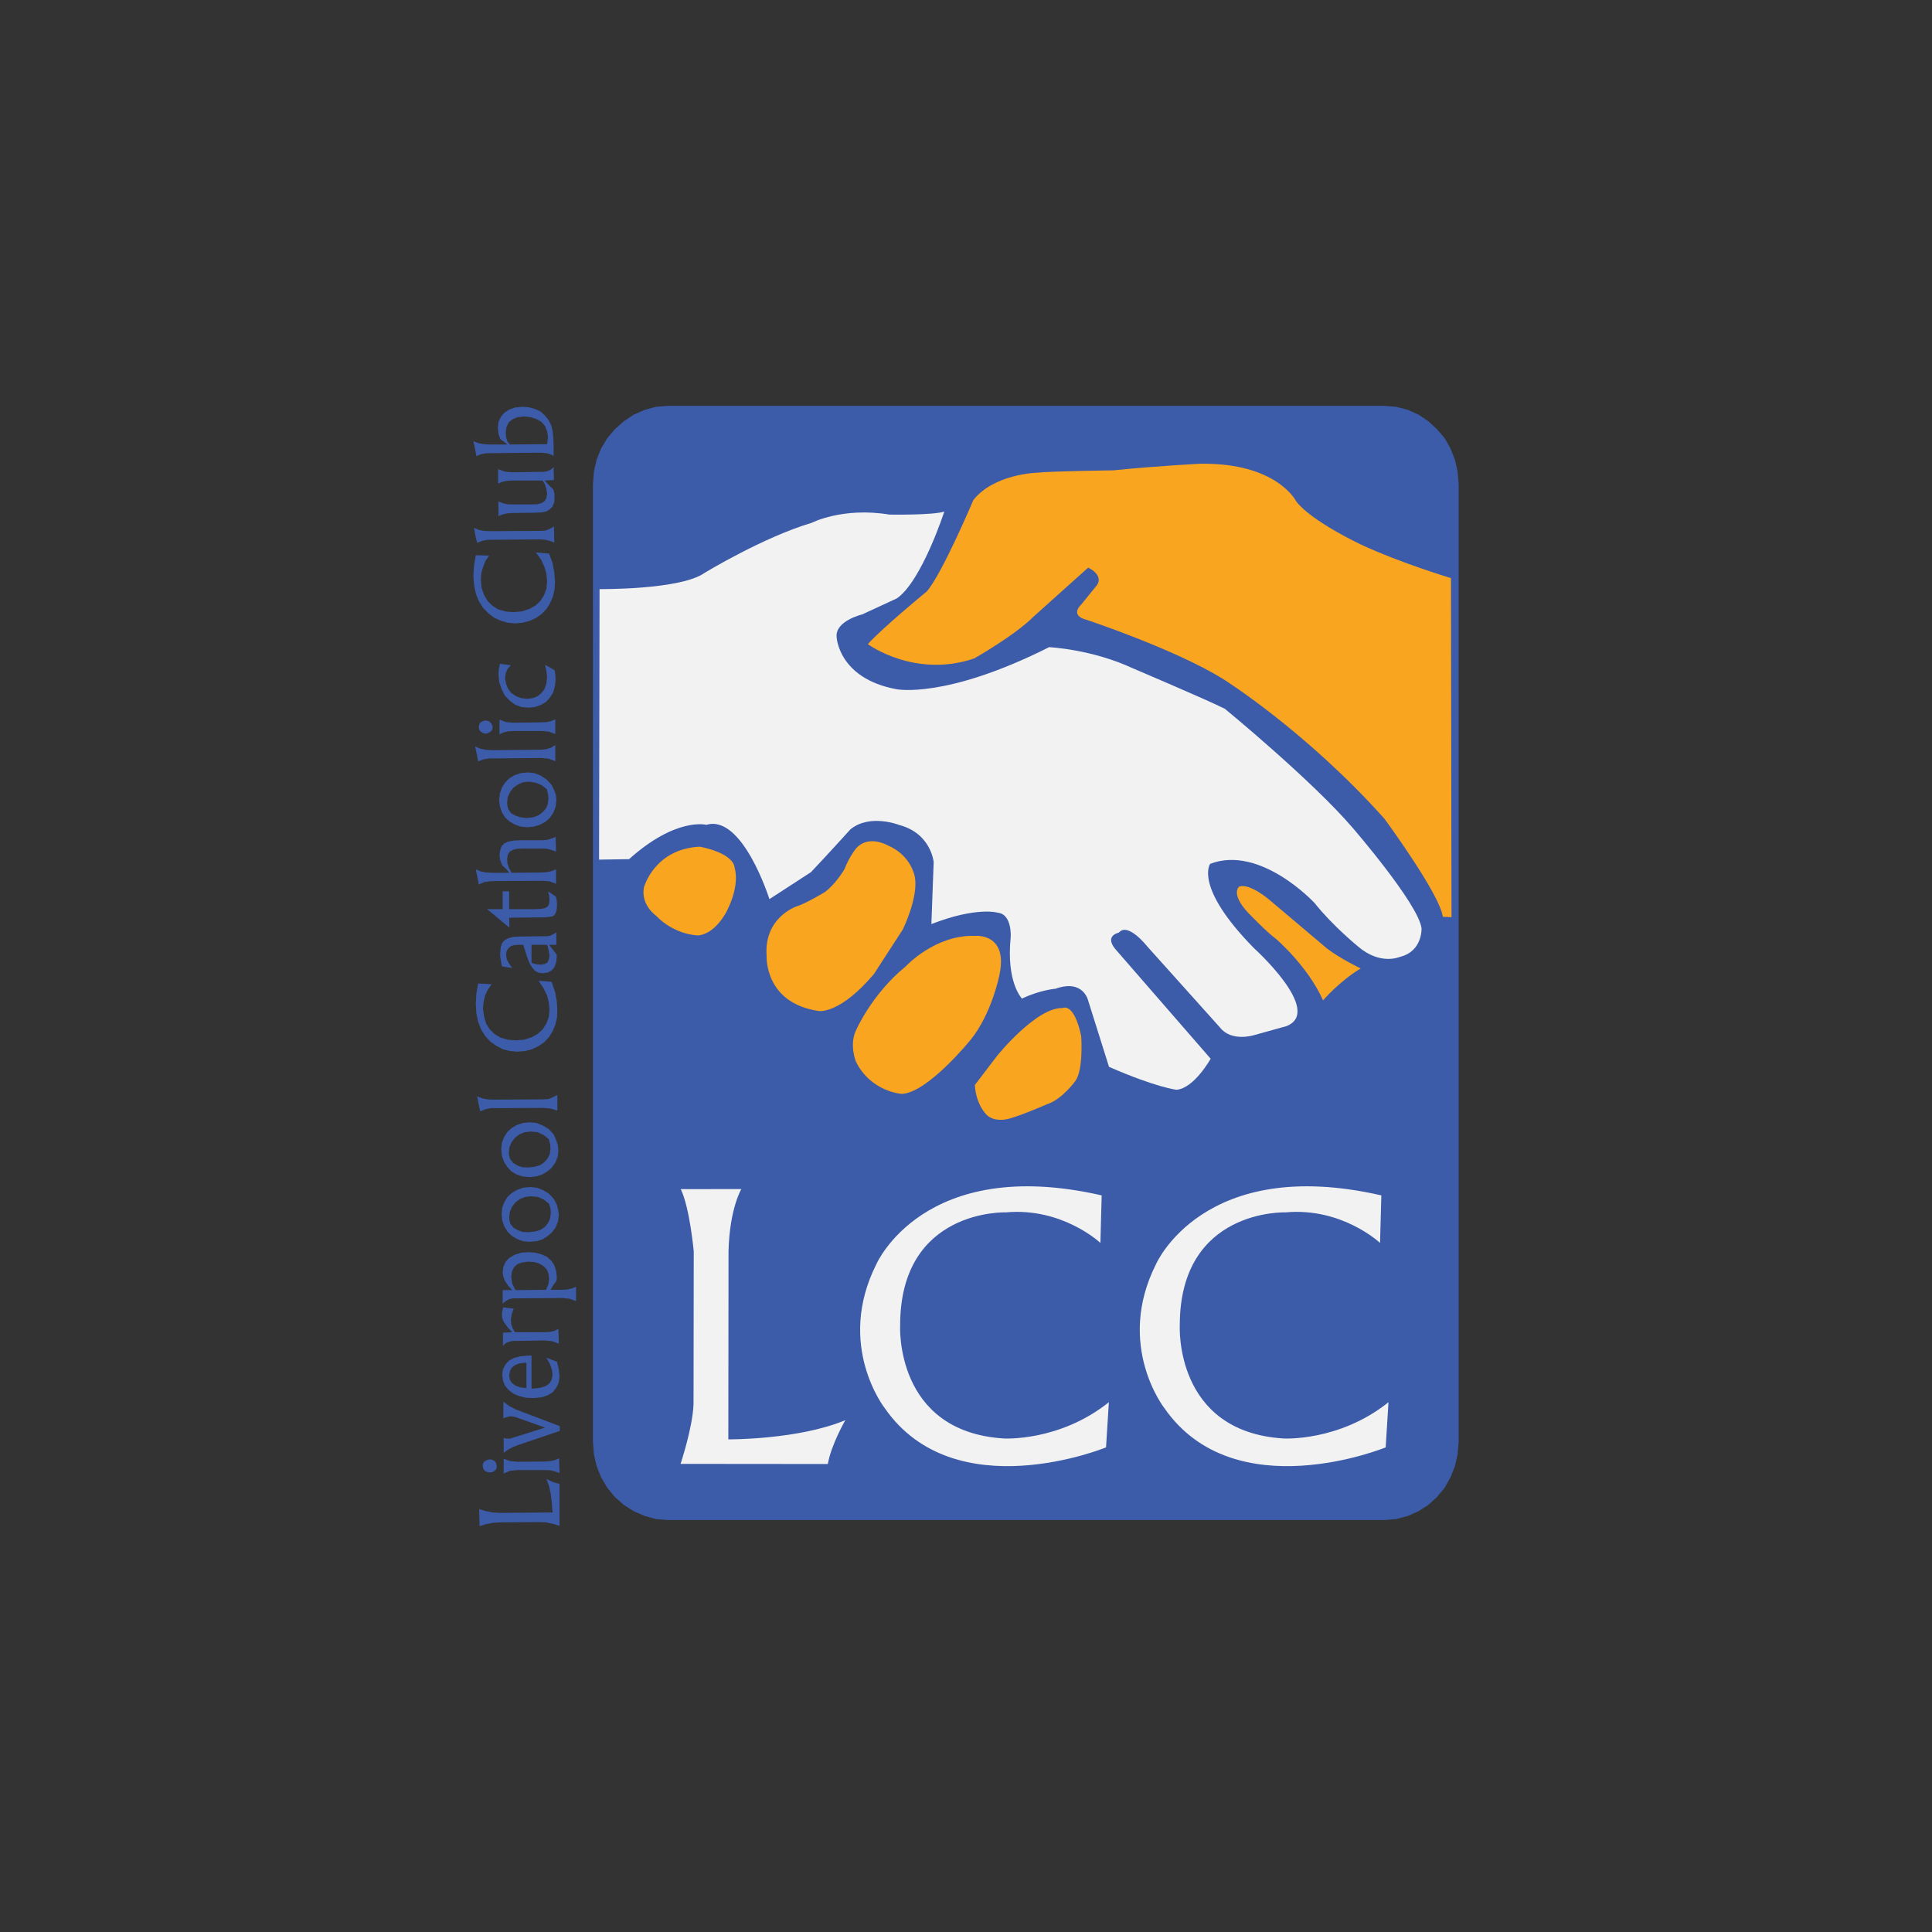<svg viewBox="0 0 100 100" xmlns="http://www.w3.org/2000/svg" fill-rule="evenodd" clip-rule="evenodd" stroke-linejoin="round" stroke-miterlimit="1.414"><rect x="0" y="0" width="100" height="100" fill="#333333" stroke="none"/><path d="M28.618 76.709l.343.102v2.167l-.343-.106-.354-.073-.375-.016-1.999.016-.378.021-.35.067-.339.107-.021-.883.339.104.371.071.378.02 2.711-.02-.039-.496-.051-.442-.09-.425-.14-.373.337.159zm43.029 1.969H34.594l-.645-.052-.588-.162-.567-.249-.5-.319-.466-.406-.389-.478-.323-.536-.233-.581-.142-.622-.052-.657V25.068l.052-.658.142-.62.233-.585.323-.534.389-.456.466-.413.5-.334.567-.249.588-.163.645-.05h37.053l.625.05.609.163.55.249.499.334.444.413.396.456.303.534.232.585.141.62.054.658v49.548l-.054.657-.141.622-.232.581-.303.536-.396.478-.444.406-.499.319-.55.249-.609.162-.625.052zm-43.422-3.03l.27-.022.233-.052.21-.092.023.763-.233-.083-.233-.06-.27-.012h-1.442l-.374.035-.339.143v-.765l.339.123.374.035 1.442-.013zm-2.742-.089l.122.067.072.107.034.147-.016.141-.09.104-.106.066-.142.023-.145-.023-.127-.066-.068-.104-.035-.141.016-.13.072-.102.128-.074.142-.038.143.023zm.94-1.097l.059-.025 1.728-.545-1.502-.535-.142-.033-.143-.021-.174.038-.195.066v-.852l.317.23.324.166 2.28.866v.247l-2.154.73-.272.106-.248.128-.231.171v-.778l.143.041h.21zm1.538-2.631l.286-.089.197-.141.118-.213.039-.25-.039-.263-.103-.284-.178-.321.267.106.285.11.092.404.036.338-.036.319-.129.284-.195.235-.248.153-.337.108-.393.035-.411-.016-.36-.09-.286-.127-.247-.194-.181-.21-.105-.267-.037-.299.037-.284.127-.248.18-.197.265-.141.32-.085.411-.038h.176v1.705h.09l.359-.04zm-.713-1.292h-.089l-.285.032-.219.089-.173.141-.089.178-.039.232.039.21.106.165.196.139.247.09.306.031v-1.307zm1.677-.992l-.342-.126-.394-.04-1.337.023h-.286l-.195.037-.173.068-.165.141v-.671l.48-.023-.231-.247-.212-.296-.074-.179-.018-.197.018-.178.058-.195.247.04.286.031-.105.302-.038.266.016.228.074.218.121.207h1.534l.27-.016.23-.05.214-.106.022.763zm.891-2.204l-.343-.121-.372-.037-2.265.017h-.27l-.195.035-.173.091-.18.145v-.696h.495l-.212-.23-.163-.247-.084-.212-.036-.216.036-.298.106-.247.194-.215.27-.158.339-.112.391-.031.375.031.315.09.274.124.214.195.157.234.091.282.038.297v.144l-.022.092-.16.228-.141.232h.587l.271-.015.246-.057.217-.085v.74zm-2.462-2.04l-.324.039-.247.089-.178.16-.106.213-.039.284.053.353.164.336 1.587-.017.124-.298.033-.284-.033-.255-.085-.208-.166-.178-.213-.129-.248-.081-.322-.024zm.428-3.83l.322.127.301.178.267.284.146.284.069.263.038.284-.038.319-.128.322-.197.261-.231.197-.265.164-.301.089-.343.029-.353-.029-.301-.112-.269-.157-.234-.233-.16-.263-.109-.305-.033-.333.033-.339.109-.283.16-.266.234-.211.269-.158.316-.112.359-.031.339.031zm-.284.446l-.323.035-.264.108-.234.174-.178.232-.106.247-.039.284.017.176.052.18.164.196.213.124.253.089.301.014.341-.035.282-.086.233-.158.156-.195.106-.232.039-.285-.016-.229-.074-.25-.263-.213-.307-.141-.353-.035zm.267-3.796l.318.126.305.178.267.285.125.282.091.263.032.284-.032.319-.128.321-.195.27-.23.192-.274.156-.301.094-.334.035-.356-.035-.325-.106-.268-.164-.211-.232-.164-.264-.107-.304-.035-.336.035-.336.107-.284.164-.264.233-.215.263-.156.324-.109.353-.033.343.033zm-.284.445l-.322.035-.271.109-.233.178-.173.226-.111.251-.031.282.014.174.055.18.157.193.217.131.247.089.306.012.34-.037.285-.083.228-.166.164-.193.106-.23.036-.284-.023-.23-.067-.246-.268-.212-.301-.144-.355-.035zm.638-1.665l.269-.018.23-.095.231-.117v.813l-.338-.105-.392-.036-2.371.013h-.338l-.286.057-.27.108-.083-.373-.073-.41.246.106.285.057.306.013 2.584-.013zm.429-6.085l.18.514.09.477.031.442-.016.411-.09.387-.142.336-.196.307-.247.262-.285.194-.339.164-.359.089-.392.033-.39-.033-.36-.089-.338-.178-.302-.212-.269-.282-.213-.338-.164-.411-.09-.439-.03-.5.03-.53.09-.517.7.038-.197.284-.141.301-.076.319-.035.35.059.41.105.376.195.301.248.244.306.181.371.106.413.033.427-.033.39-.123.324-.183.247-.225.198-.301.124-.336.039-.396-.039-.365-.087-.358-.181-.374-.264-.39.675.054zm-.089-2.378l.159-.072.178-.104v.641h-.375l.375.479.022.051v.121l-.038.283-.091.229-.141.166-.195.105-.27.036-.232-.036-.175-.105-.142-.166-.14-.243-.115-.3-.195-.62h-.248l-.231.014-.182.068-.122.109-.088.159-.015.18.03.208.112.217.173.245-.248-.037-.287-.048-.051-.286-.037-.232v-.173l.021-.269.067-.23.127-.158.196-.107.248-.071.303-.019 1.192-.016h.237l.178-.019zm-.141.465h-.806v.934l.231.071.234.021.212-.033.142-.073.074-.145.039-.191-.023-.16-.033-.198-.07-.226zm-.324-1.864l.216-.038.143-.085.068-.143.023-.213-.023-.212-.055-.213.235.155.179.122.038.2.015.213-.015.249-.059.195-.087.124-.124.052-.182.016-.208.021h-.285l-1.519.017.017.514-.375-.303-.371-.317-.413-.336h.806v-.922h.336v.922h1.341l.299-.018zm.765-3.724l.021.761-.232-.083-.23-.06-.274-.016h-.991l-.308.016-.211.06-.163.099-.089.158-.033.215.016.231.089.247.128.231 1.562-.016.274-.021.244-.052.218-.088v.748l-.336-.129-.378-.029-2.389.012-.337.017-.283.04-.273.124-.073-.375-.084-.408.249.105.286.056.321.016h.888l-.173-.194-.202-.191-.106-.272-.037-.246.037-.268.073-.209.142-.143.196-.089.248-.052.325-.02h1.17l.274-.017.23-.071.211-.087zm-1.104-3.301l.322.122.304.2.267.282.141.288.091.261.016.269-.037.32-.123.317-.192.28-.234.195-.27.141-.301.093-.338.036-.359-.036-.301-.11-.27-.155-.233-.214-.16-.263-.103-.307-.039-.332.039-.34.103-.297.16-.254.233-.233.27-.157.322-.106.353-.035.339.035zm-.286.442l-.316.035-.27.127-.217.16-.173.233-.111.243-.033.288.016.174.054.18.141.196.217.12.265.091.306.037.338-.037.287-.106.21-.157.181-.201.089-.226.035-.283-.022-.229-.063-.255-.273-.21-.301-.126-.36-.054zm.647-1.65l.265-.032.23-.07.232-.143v.838l-.338-.129-.375-.039-2.389.023h-.336l-.288.051-.27.106-.065-.371-.093-.405.25.106.285.065.323.02 2.569-.02zm-2.163-.799v-.76l.345.126.368.033 1.45-.019.265-.014.251-.05.211-.093v.76l-.338-.125-.389-.032h-1.429l-.268.016-.249.055-.217.103zm-.533-.673l.127.13.052.16-.016.137-.09.104-.114.074-.138.039-.143-.039-.122-.074-.074-.104-.018-.123.018-.138.074-.113.122-.064.143-.039.179.05zm1.124-2.903l-.162.178-.106.224-.038.284.06.282.103.255.159.209.235.164.268.104.316.037.307-.037.25-.104.194-.164.159-.209.092-.284.037-.323-.037-.319-.071-.32.262.143.234.141.037.23.016.218-.031.348-.092.34-.164.266-.208.232-.27.16-.299.107-.341.034-.375-.034-.324-.124-.284-.216-.251-.263-.157-.321-.127-.376-.036-.421.019-.25.056-.266.569.075zm.211-2.165l-.39-.037-.354-.106-.342-.158-.303-.232-.268-.282-.214-.338-.157-.396-.089-.439-.038-.491.038-.54.089-.51.693.017-.196.282-.126.326-.087.31-.02.337.035.41.131.375.172.297.254.255.3.192.377.108.406.036.428-.036.4-.126.313-.174.254-.233.197-.304.123-.338.037-.388-.037-.373-.092-.348-.173-.378-.273-.39.678.057.18.49.088.48.039.462-.022.411-.088.389-.146.336-.191.301-.251.265-.287.197-.334.154-.356.093-.398.037zm1.306-4.789l.264-.017.234-.087.213-.126.017.833-.23-.089-.234-.054-.264-.021-2.371.021h-.34l-.285.054-.267.106-.093-.371-.067-.407.246.106.286.052.301.015 2.59-.015zm.711-2.631l-.483.023.216.232.231.23.053.174.017.197-.017.282-.088.23-.142.143-.178.112-.265.052-.321.014-1.182.015-.264.021-.231.054-.218.087v-.757l.218.085.231.056.264.012h.999l.306-.012.212-.056.159-.108.092-.159.037-.231-.037-.232-.071-.23-.127-.211h-1.57l-.264.016-.253.054-.213.089v-.748l.337.128.379.036 1.352-.023h.253l.199-.027.192-.079.16-.137.017.668zm-4.015-1.238l-.068-.373-.089-.402.271.105.286.05.3.017h.908l-.18-.141-.195-.143-.09-.282-.03-.286.03-.316.127-.265.178-.211.249-.162.301-.108.375-.037.339.023.326.089.266.12.228.195.199.247.144.284.069.281.035.344.019.351v.606l-.183-.09-.208-.051-.248-.023h-.34l-2.123.023h-.355l-.287.051-.254.104zm2.465-2.055l-.339.038-.249.106-.194.155-.127.251-.037.282.022.252.067.21.128.158 1.925-.017.048-.373-.048-.301-.108-.265-.18-.212-.248-.14-.301-.106-.359-.038z" fill="#3c5ba9" fill-rule="nonzero"/><path d="M71.498 61.873l-.067 2.461s-1.958-1.846-4.888-1.582c0 0-5.483-.203-5.478 5.857 0 0-.292 5.489 5.36 5.846 0 0 2.873.178 5.443-1.876l-.146 2.338s-7.814 3.203-11.451-2.028c0 0-2.55-3.246-.442-7.445 0 0 2.446-5.681 11.669-3.571zm-14.476 0l-.065 2.461s-1.958-1.846-4.888-1.582c0 0-5.484-.203-5.478 5.857 0 0-.292 5.489 5.359 5.846 0 0 2.873.178 5.444-1.876l-.146 2.338s-7.815 3.203-11.452-2.028c0 0-2.55-3.246-.441-7.445 0 0 2.446-5.681 11.667-3.571zm-21.786-.323l3.135-.004s-.606 1.01-.663 3.208l-.01 9.748s3.631.023 6.057-.995c0 0-.733 1.265-.907 2.27l-7.622-.007s.627-1.876.671-3.096l.011-7.895s-.203-2.262-.672-3.229zm-4.203-31.058s4.215.045 5.445-.846c0 0 3.033-1.843 5.529-2.583 0 0 1.609-.83 4.028-.428 0 0 2.291.037 2.842-.158 0 0-1.168 3.601-2.452 4.493l-1.798.831s-1.416.337-1.323 1.178c0 0 .093 2.134 3.084 2.692 0 0 2.53.535 7.915-2.174 0 0 2.217.105 4.34 1.098 0 0 3.82 1.62 4.759 2.095 0 0 4.511 3.701 6.629 6.179 0 0 3.381 3.912 3.547 5.176 0 0 .063 1.201-1.13 1.486 0 0-1.005.45-2.161-.545 0 0-1.318-1.075-2.247-2.248 0 0-2.798-3.025-5.403-2.025 0 0-.864 1.178 2.274 4.37 0 0 3.609 3.255 1.68 4.028l-1.73.481s-1.13.336-1.71-.403l-3.78-4.213s-.995-1.267-1.46-.703c0 0-.762.148-.187.845l4.939 5.682s-.851 1.526-1.762 1.607c0 0-1.032-.109-3.499-1.187l-1.075-3.416s-.24-1.147-1.692-.628c0 0-.808.064-1.738.511 0 0-.822-.823-.585-3.17 0 0 .089-1.193-.667-1.275 0 0-1.071-.331-3.437.588l.118-3.208s-.129-1.484-1.781-1.921c0 0-1.519-.603-2.529.228 0 0-1.175 1.299-2.039 2.212l-2.152 1.398s-1.391-4.412-3.262-3.846c0 0-1.56-.417-4.003 1.777l-1.553.024.026-14.002z" fill="#f2f2f2"/><path d="M50.458 56.16l1.15-1.508s2.031-2.524 3.392-2.475c0 0 .581-.337.962 1.447 0 0 .129 1.711-.294 2.315 0 0-.676.959-1.47 1.213 0 0-1.628.716-2.15.789 0 0-.721.15-1.075-.348 0 0-.455-.478-.515-1.433zm-6.13-2.874s.816-1.856 2.555-3.268c0 0 1.5-1.637 3.57-1.578 0 0 1.754-.177 1.276 2.03 0 0-.389 1.994-1.493 3.354 0 0-2.222 2.748-3.565 2.796 0 0-1.597-.104-2.368-1.671 0 0-.37-.893.025-1.663zm-1.94-.955s1.072.18 2.844-1.912c0 0 1.489-2.303 1.492-2.302.003.002.808-1.639.634-2.696 0 0-.156-1.138-1.423-1.672 0 0-.956-.546-1.598.134 0 0-.36.415-.628 1.105 0 0-.448.775-1.028 1.194 0 0-.993.597-1.466.739 0 0-1.686.571-1.535 2.559 0 0-.131 2.443 2.708 2.851zm26.092-.552s.854-.998 1.95-1.652c0 0-1.087-.522-1.742-1.031l-2.996-2.531s-1.032-.885-1.56-.668c0 0-.456.362.482 1.36 0 0 1.012 1.048 1.419 1.328 0 0 1.669 1.428 2.447 3.194zm-32.264-7.955s1.749.298 1.812 1.113c0 0 .301.822-.411 2.226 0 0-.56 1.156-1.468 1.255 0 0-1.204.004-2.199-1.026 0 0-.79-.554-.621-1.456 0 0 .529-1.992 2.887-2.112zm8.702-10.483s2.419 1.783 5.504.742c0 0 2.119-1.203 3.074-2.166l2.826-2.536s.797.353.469.889l-.824 1.017s-.651.567.303.804c0 0 4.534 1.508 7.015 3.039 0 0 4.304 2.688 8.378 7.254 0 0 2.875 3.909 3.016 5.069l.451.021-.028-17.553s-2.555-.759-4.66-1.736c0 0-2.583-1.211-3.355-2.243 0 0-.992-2.002-4.968-1.939 0 0-2.208.109-4.499.342 0 0-3.175.038-3.978.124 0 0-2.197.067-3.26 1.411 0 0-1.625 3.838-2.412 4.732 0 0-2.294 1.881-3.052 2.729z" fill="#faa520"/></svg>